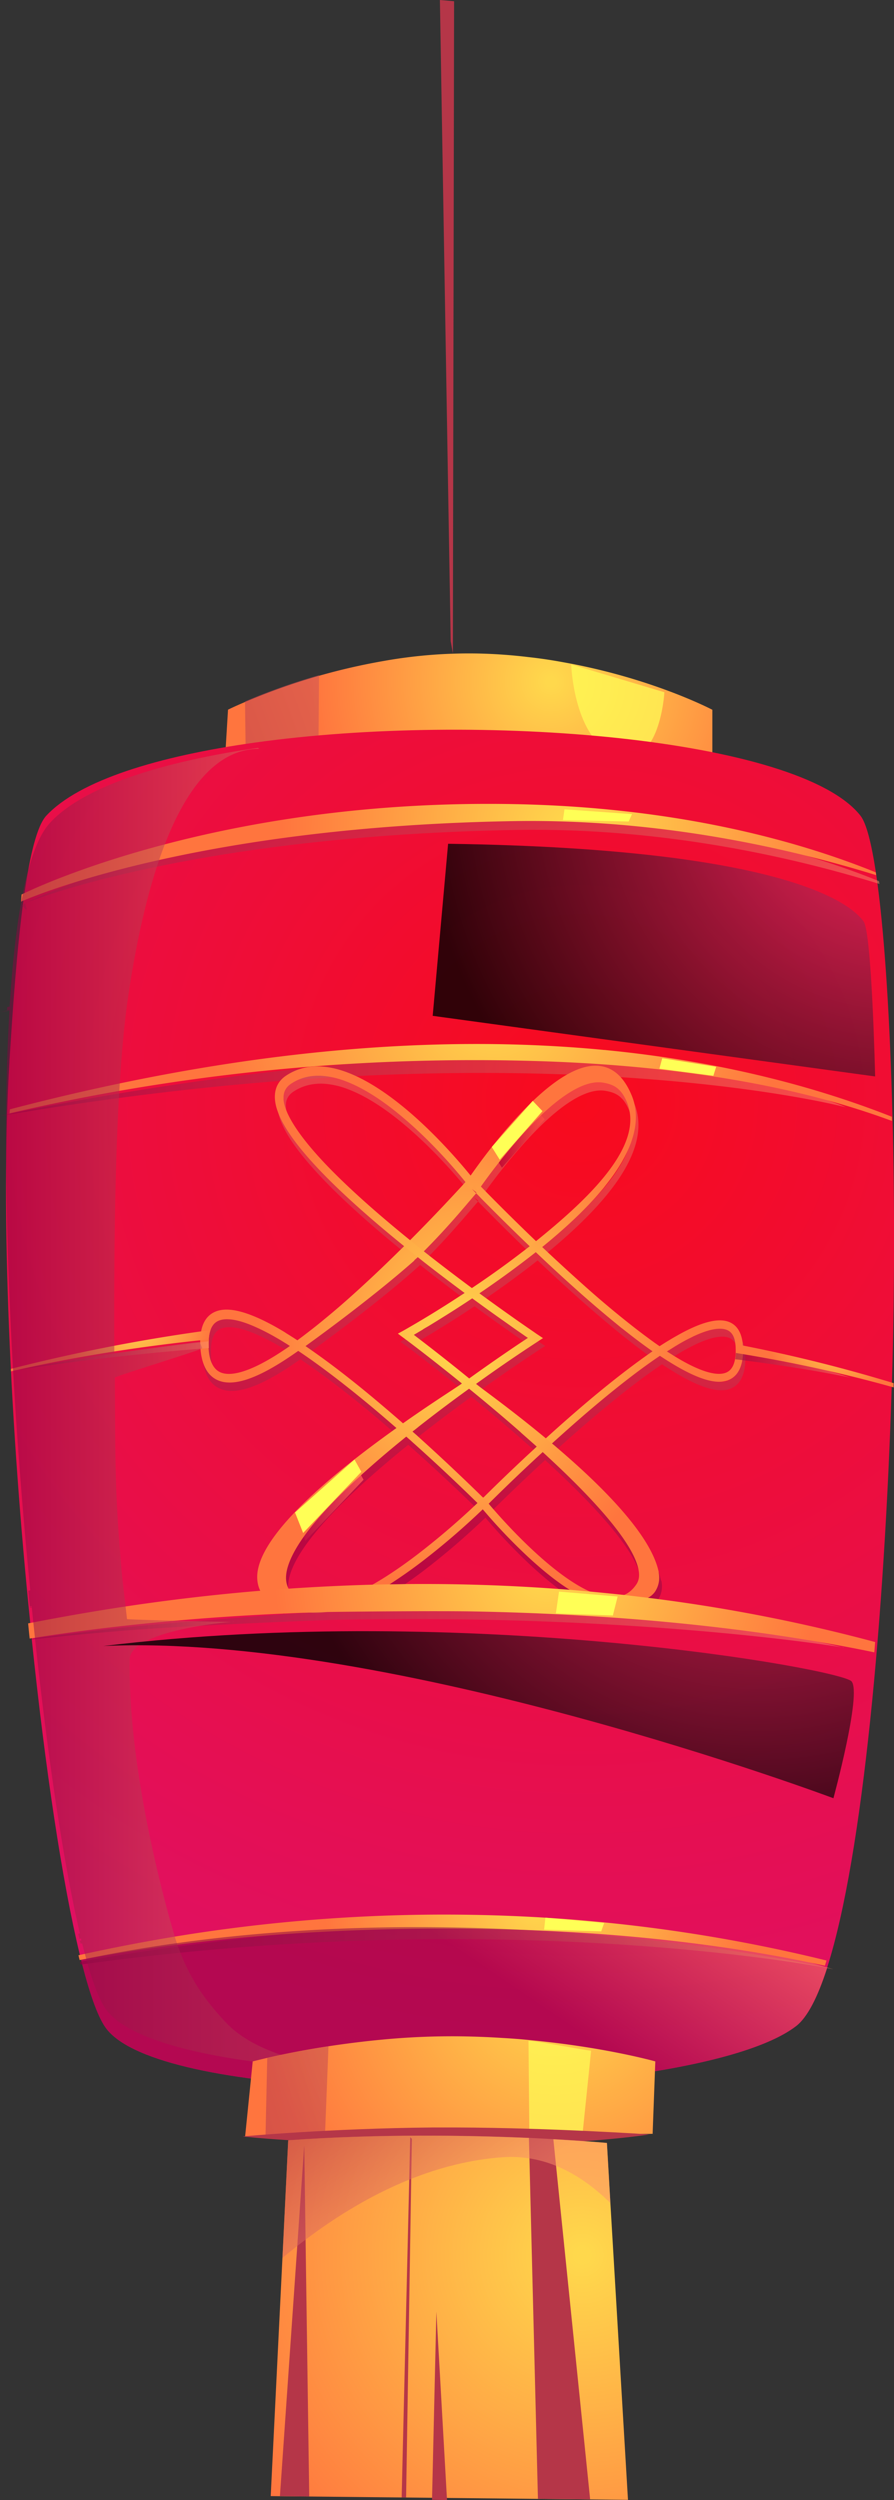 <svg width="63" height="176" fill="none" xmlns="http://www.w3.org/2000/svg"><rect width="100%" height="100%" fill="#333333" stroke="none"/><path d="M50.2 49.968v6.279l-24.592.337-4.138.054-4.016.046h-.084l-1.714.023.413-6.747s.429-.215 1.209-.545a44.405 44.405 0 019.776-2.886 34.243 34.243 0 016.7-.522 36.17 36.17 0 013.504.254c.841.092 1.652.215 2.432.36 6.273 1.113 10.51 3.347 10.51 3.347z" fill="url(#paint0_radial_3346_5893)"/><path style="mix-blend-mode:multiply" opacity=".5" d="M22.483 47.535l-.07 8.858-.695.145-.26.054-4.093.845v-.791l-.1-7.269a44.39 44.39 0 015.21-1.842h.008z" fill="url(#paint1_linear_3346_5893)"/><path d="M40.25 46.768s.176 5.403 3.22 6.409c3.045 1.005 3.35-4.444 3.35-4.444l-6.57-1.958v-.007z" fill="#FFFF56" opacity=".7"/><path d="M62.846 97.334c0 .1 0 .2-.007.3-.505 16.01-2.028 33.004-4.544 40.863 0 .016 0 .024-.008.039v.015c-.658 2.042-1.384 3.462-2.172 4.076-4.23 3.27-19.07 4.835-31.34 4.298-8.26-.361-15.352-1.673-17.249-4.068-.566-.706-1.147-2.295-1.729-4.551-.015-.069-.038-.139-.053-.208-.008-.038-.023-.084-.03-.122-.031-.116-.054-.231-.085-.346-1.24-5.104-2.448-13.179-3.389-22.205v-.077c-.038-.361-.076-.721-.107-1.082C.75 100.795.007 85.444.665 74.76v-.061c0-.077.007-.146.015-.215.214-3.385.505-7.637.971-11.084.023-.176.046-.353.077-.53.382-2.655.88-4.743 1.537-5.449 2.326-2.487 7.88-4.19 14.68-5.142 15.81-2.211 38.361-.346 42.69 5.142.414.522.773 1.927 1.087 3.984.007.069.023.138.03.207 1.071 7.338 1.507 22.535 1.102 35.722h-.008z" fill="url(#paint2_radial_3346_5893)"/><path style="mix-blend-mode:multiply" opacity=".5" d="M59.642 77.96s-17.64-4.666-48.092-1.059c-3.365.4-6.922.898-10.67 1.52-.291.046-.582.1-.88.146.038-.008.337-.077.88-.192 1.667-.353 5.545-1.12 10.74-1.911a207.233 207.233 0 0112.988-1.566c3.434-.3 7.007-.522 10.602-.599a81.77 81.77 0 017.29.162c1.292.084 2.516.2 3.664.337 6.188.722 10.426 2.034 12.323 2.717a16.39 16.39 0 011.147.446h.008z" fill="url(#paint3_linear_3346_5893)"/><path d="M62.853 78.913a54.772 54.772 0 00-4.367-1.405c-5.202-1.435-12.17-2.61-21.457-2.832a146.287 146.287 0 00-12.415.222c-4.59.277-8.911.753-12.95 1.367a138.766 138.766 0 00-10.77 2.064c-.077.016-.146.039-.222.054l.023-.284c.076-.023.145-.038.222-.061 3.809-.99 7.427-1.789 10.862-2.426 12.346-2.287 22.55-2.487 30.788-1.696.039 0 .077 0 .115.008 8.59.836 15.314 2.778 20.171 4.697 0 .092 0 .192.008.284l-.008.008z" fill="url(#paint4_radial_3346_5893)"/><path d="M46.668 74.499l-.2.737 3.802.499.2-.637-3.802-.599z" fill="#FFFF56"/><path style="mix-blend-mode:multiply" opacity=".5" d="M58.696 138.62c-.038 0-.176-.03-.413-.077-.06-.007-.122-.023-.191-.038-3.473-.614-21.319-3.439-45.238-1.051-2.303.23-4.651.506-7.06.836a.433.433 0 00-.108.016c-.015-.07-.038-.139-.053-.208.038 0 .076-.015.107-.015a193.316 193.316 0 0114.794-1.957h.007a171 171 0 015.317-.415c1.59-.1 3.22-.184 4.872-.238 2.7-.092 5.255-.076 7.642.023a90.01 90.01 0 014.062.246c7.183.583 12.384 1.804 14.778 2.448.36.1.65.185.88.254.069.023.13.038.184.053.244.077.382.116.405.123h.015z" fill="url(#paint5_linear_3346_5893)"/><path d="M58.243 138.021c-.038.123-.077.246-.115.361-.298-.061-.596-.13-.903-.192-5.5-1.143-12.215-2.041-20.263-2.325-1.407-.046-2.86-.077-4.344-.092a164.25 164.25 0 00-12.063.353h-.008c-2.8.191-5.424.452-7.864.759-2.5.315-4.826.684-6.96 1.083-.039 0-.077.015-.108.023a5.695 5.695 0 01-.084-.346l.115-.023c2.333-.514 4.62-.951 6.87-1.32a116.978 116.978 0 0125.953-1.297.63.63 0 01.123.008 111.8 111.8 0 0119.666 3.008h-.015z" fill="url(#paint6_radial_3346_5893)"/><path d="M38.435 135.005l-.091.837 4.023.122.207-.591-4.139-.368z" fill="#FFFF56"/><g style="mix-blend-mode:multiply" opacity=".5"><path d="M52.512 95.353v-.06c0-.07-.015-.139-.023-.208a3.993 3.993 0 00-.061-.345 1.91 1.91 0 00-.107-.315 1.427 1.427 0 00-.62-.714c-.742-.415-1.943-.161-3.671.79-.161.093-.33.185-.498.284-.03.016-.06.039-.091.054-.138.085-.283.17-.429.261-.122.077-.245.154-.374.238a16.173 16.173 0 01-.482-.337c-.215-.154-.429-.315-.658-.484-.2-.154-.406-.307-.612-.468a68.39 68.39 0 01-3.442-2.87 117.175 117.175 0 01-3.083-2.826l-.39-.368-.046-.046c-.13-.123-.26-.253-.39-.376a164.998 164.998 0 01-3.496-3.47c-.122-.122-.222-.23-.306-.314l-.023-.023a1.82 1.82 0 01-.168-.177l-.077-.076-.046-.046-.076-.085-.184.207s-.007.016-.03.031c-.03.03-.084.092-.153.169a127.864 127.864 0 01-4.085 4.267l-.245.246a122.02 122.02 0 01-2.792 2.679 61.393 61.393 0 01-2.776 2.433c-.398.33-.788.645-1.163.929-.276.215-.55.422-.811.614-.268-.177-.52-.338-.773-.492-.023-.015-.038-.022-.053-.038-.03-.015-.061-.038-.084-.054-.406-.245-.788-.46-1.148-.644-1.728-.89-2.975-1.144-3.786-.76a1.494 1.494 0 00-.727.714c-.092.176-.16.383-.206.614 0 .015 0 .03-.008.046l-.023.138c-.023.138-.03.291-.038.445v.138c0 .1 0 .207.008.323a4.25 4.25 0 00.084.698c.16.86.55 1.428 1.162 1.689 1.025.437 2.586-.046 4.773-1.474.284-.184.574-.384.88-.599 1.484.99 3.198 2.295 5.102 3.876.337.277.888.753 1.385 1.182.145.131.29.254.428.369.107.092.207.176.299.253.214.184.367.322.405.353a142.661 142.661 0 014.65 4.314c.154.146.276.268.368.361l.046.046.183.184.184.184.16-.161.023-.023.2-.2.175-.176c.628-.614 1.966-1.927 3.641-3.462l.23-.207c.061-.062.13-.115.191-.177.077-.069.153-.146.237-.215l.245-.222a103.34 103.34 0 012.624-2.295c1.79-1.512 3.365-2.725 4.712-3.63.168.114.336.222.497.322 1.538.974 2.723 1.473 3.587 1.504.322.016.597-.038.834-.153.482-.23.788-.699.903-1.405a3.61 3.61 0 00.046-.422v-.53l-.008-.008zm-6.38.33c-1.307.899-2.83 2.065-4.528 3.5a102.54 102.54 0 00-2.746 2.403 6.307 6.307 0 01-.252.223c-.07.069-.146.13-.215.199-.06.062-.13.115-.19.177a5.063 5.063 0 00-.23.215 139.752 139.752 0 00-3.588 3.415l-.191.192c-.092-.092-.214-.207-.36-.353-.833-.814-2.54-2.448-4.604-4.291l-.406-.36-.053-.046c-.07-.062-.146-.123-.215-.185-.137-.122-.283-.245-.428-.368a92.416 92.416 0 00-1.545-1.313c-1.82-1.52-3.473-2.786-4.919-3.768.016-.015.13-.092.322-.23 1.109-.806 4.85-3.539 7.61-6.026.008-.007.024-.015.031-.023.077-.069.153-.146.222-.215.054-.061.115-.115.168-.176l.031-.03a6.28 6.28 0 00.214-.224c1.729-1.765 2.93-3.262 3.427-3.806-.115-.116-.214-.223-.29-.3.007 0 .282.215.298.223-.008.007 0 .069 0 .076a154.43 154.43 0 003.38 3.355c.13.123.26.245.39.376l.047.046c.13.123.26.245.39.376a126.64 126.64 0 003.205 2.94 82.783 82.783 0 002.685 2.272c.015.015.038.03.053.046.046.038.085.069.13.1l.421.33c.214.168.42.33.627.483.215.161.413.315.62.46.123.093.245.177.367.27.038.022.07.053.107.076l.016-.038zm-30.42 1.49c-.414-.177-.674-.591-.789-1.26a6.748 6.748 0 01-.053-.452v-.092c0-.138-.008-.261 0-.384v-.13c.015-.254.053-.476.122-.66.107-.315.29-.53.543-.645.168-.077.398-.13.72-.115.39.015.91.13 1.606.414.39.161.833.369 1.33.637.031.016.07.039.1.054.207.115.42.238.643.368.046.031.091.054.145.085.061.038.13.077.199.123.107.061.206.13.314.2-.215.153-.429.29-.628.421-2.486 1.62-3.687 1.674-4.253 1.428v.008zm35.553.046c-.543.176-1.637.053-3.87-1.374-.061-.039-.13-.085-.2-.123-.007 0-.022-.015-.03-.023l.367-.23c.054-.031.108-.07.161-.1.084-.054.168-.1.253-.154.183-.107.359-.207.535-.299.184-.1.367-.184.528-.269 1.415-.667 2.126-.614 2.478-.414.145.084.26.207.344.376v.008c.054.1.092.222.115.353.015.061.023.13.03.207 0 .023 0 .054.008.077 0 .084.016.169.016.26v.277c0 .161-.023.307-.046.445-.084.476-.283.783-.59.929a.308.308 0 01-.053.023c-.015 0-.038.015-.053.023l.007.008z" fill="url(#paint7_linear_3346_5893)"/><path d="M46.574 111.249a4.414 4.414 0 00-.16-.583c-.895-2.617-4.291-5.903-7.359-8.482l-.405-.337c-.016-.016-.03-.023-.046-.039a16.781 16.781 0 00-.406-.33c-2.203-1.796-4.077-3.147-4.505-3.492.1-.07.199-.146.298-.215a118.846 118.846 0 014.031-2.763l.398-.253-.405-.27s-.038-.022-.1-.068a2.831 2.831 0 00-.122-.085c-.145-.1-.36-.245-.635-.437-.245-.169-.535-.368-.857-.599-.65-.46-1.46-1.036-2.356-1.696.107-.07.215-.146.322-.215a65.696 65.696 0 003.633-2.663s.008 0 .015-.008c.077-.061.16-.13.237-.192.07-.054.138-.115.215-.169l.237-.192c2.126-1.75 3.733-3.385 4.796-4.874 1.46-2.049 1.92-3.876 1.361-5.434l-.068-.176c-.498-1.206-1.217-1.904-2.134-2.058-1.232-.214-2.785.546-4.644 2.272-.069.062-.13.123-.199.192-.076.077-.16.154-.237.23-.336.33-.68.691-1.032 1.083a35.368 35.368 0 00-1.515 1.788c0 .008-.015.016-.023.023a1.1 1.1 0 00-.084.115 36.412 36.412 0 00-1.339 1.796c-.053.077-.1.146-.145.208-.077-.092-.176-.215-.29-.353-.758-.906-2.28-2.633-4.078-4.168-1.545-1.313-2.99-2.234-4.299-2.733-1.69-.644-3.151-.568-4.33.215-.558.369-.825.914-.795 1.604 0 .116.023.238.046.361.222 1.19 1.247 2.733 3.098 4.682 1.408 1.482 3.282 3.178 5.569 5.043.13.108.26.215.398.322l.36.292c.037.03.076.062.122.092.023.016.038.03.06.046.138.108.276.223.414.33.971.768 1.927 1.497 2.83 2.172.16.123.321.238.474.354a77.567 77.567 0 01-2.509 1.588c-.55.338-.994.6-1.308.776-.153.092-.275.16-.36.207a4.175 4.175 0 00-.106.061l-.077.046-.344.192.405.3s.077.061.207.153c.49.368 1.79 1.359 3.457 2.694.146.115.299.238.452.36-.352.254-1.92 1.244-3.902 2.626a5.565 5.565 0 00-.267.192c-.077.054-.146.107-.222.161-.092.061-.184.131-.268.192a76.68 76.68 0 00-2.822 2.103c-1.53 1.19-3.037 2.479-4.253 3.753-1.362 1.413-2.356 2.802-2.624 4.007a2.72 2.72 0 00-.046.921.27.27 0 00.015.084c.054.284.153.553.306.791.207.33.765.606 1.385.829.023 0-.49-.56-.475-.553.681.231 5.454.069 6.15-.23.062-.031-.405.568-.336.537.949-.429 1.997-1.044 3.152-1.842.443-.307.902-.637 1.376-.998a51.827 51.827 0 004.3-3.692 39.812 39.812 0 003.204 3.362 25.95 25.95 0 001.99 1.674c.099.076.198.145.298.215 1.101.782 2.08 1.258 2.93 1.443.214.046.42.069.619.076h.337c.818-.053 2.287-.253 2.76-.951a1.752 1.752 0 00.26-1.382l-.03-.031zm-1.4-.092c.062.384 0 .683-.16.929a2.79 2.79 0 01-.222.284c-.36.399-.796.606-1.33.637h-.139c-.734 0-1.575-.33-2.44-.837a4.924 4.924 0 01-.367-.23c-2.555-1.643-5.21-4.682-5.92-5.519-.115-.138-.176-.215-.184-.222l-.138-.169-.046-.054-.199.2s-.007 0-.023.015a52.42 52.42 0 01-4.437 3.815 31.15 31.15 0 01-2.149 1.504c-1.72 1.105-3.197 1.758-4.36 1.927-.283.046-.55.053-.795.038-.061 0-.123-.008-.184-.015-.673-.085-1.178-.399-1.537-.967-.13-.2-.207-.423-.23-.676v-.015a2.27 2.27 0 01.046-.63c.413-2.087 3.335-5.365 8.407-9.456.084-.069.168-.13.252-.199.069-.054.138-.115.214-.169.084-.069.169-.131.253-.2.06-.053.13-.1.191-.153 1.224-.96 2.432-1.865 3.542-2.664a125.18 125.18 0 014.367 3.715l.39.346c.016.015.031.023.046.038.13.115.26.238.383.353 3.74 3.416 5.982 6.048 6.609 7.768.076.215.138.422.16.606zM30.03 88.629c-.13-.107-.26-.207-.398-.314a20.673 20.673 0 00-.298-.238l-.253-.207c-.13-.108-.267-.215-.397-.323-2.31-1.88-4.192-3.592-5.6-5.073-2.157-2.272-2.792-3.615-2.914-4.375-.015-.07-.015-.138-.023-.2-.023-.453.153-.798.535-1.051.65-.43 1.408-.614 2.264-.545a5.775 5.775 0 011.576.376c1.24.468 2.632 1.35 4.116 2.617 1.782 1.512 3.281 3.216 4.023 4.106.13.154.237.284.314.384.115.138.176.223.176.223l.183.238.016.023.206-.238.023-.023s.03.054.069.115c.053.092.138.207.199.207.015 0 .03-.007.046-.023a2.12 2.12 0 01.145-.2c.046-.068.107-.145.168-.23a39.344 39.344 0 012.792-3.469c2.356-2.602 4.315-3.845 5.669-3.615.726.123 1.262.384 1.675 1.39.007.03.023.053.03.084.413 1.082.169 2.256-.474 3.446v.008a11.073 11.073 0 01-1.277 1.834s-.008.015-.016.023c-1.216 1.458-2.853 2.894-4.444 4.19-.076.062-.153.131-.237.193-.069.053-.145.115-.214.169-.046.038-.092.069-.13.107-.038.03-.07.054-.107.085a64.17 64.17 0 01-4.047 2.924 140.923 140.923 0 01-3.404-2.594l.008-.024zm-.23 6.264l-.482-.369c.092-.053.207-.123.33-.192.099-.061.206-.122.32-.191.123-.077.26-.154.406-.238.352-.215.75-.46 1.193-.737a69.9 69.9 0 001.867-1.205c.65.476 1.254.913 1.797 1.297.314.222.612.43.88.622.214.153.413.291.59.414.053.038.114.077.16.115.19.13.36.246.49.338-.123.077-.269.176-.444.292-.804.537-2.127 1.435-3.695 2.563a145.49 145.49 0 00-3.42-2.702l.008-.007z" fill="url(#paint8_linear_3346_5893)"/><path d="M34.813 81.315l.558.89 3.014-3.415-.689-.73-2.883 3.255z" fill="url(#paint9_linear_3346_5893)"/><path d="M20.945 107.043l.574 1.435 4.1-4.306-.482-.86-4.192 3.731z" fill="url(#paint10_linear_3346_5893)"/></g><path d="M52.348 94.725a1.8 1.8 0 00-.03-.3c-.1-.614-.352-1.044-.773-1.281-.742-.415-1.943-.162-3.671.79-.161.092-.33.184-.498.284-.03.015-.06.038-.091.054-.138.084-.283.169-.429.26-.122.078-.245.154-.375.239a18.31 18.31 0 01-.482-.338c-.214-.154-.428-.315-.657-.484-.2-.153-.406-.307-.612-.468a68.342 68.342 0 01-3.442-2.87 150.712 150.712 0 01-2.693-2.457l-.39-.368-.046-.046-.39-.368a159.768 159.768 0 01-3.886-3.846c-.123-.123-.222-.23-.306-.315-.038-.046-.076-.076-.107-.107a.503.503 0 01-.084-.092l-.2-.215-.145.161-.045.046-.184.2c-.046.053-.1.107-.16.176-.613.668-1.997 2.165-3.741 3.915l-.237.238c-.061.061-.123.115-.176.176-.077.077-.16.161-.245.238-.803.79-1.66 1.62-2.547 2.433-.98.906-1.905 1.72-2.777 2.433-.398.33-.788.645-1.163.93-.275.214-.55.421-.81.613-.268-.176-.52-.337-.773-.491-.023-.015-.038-.023-.054-.038-.03-.016-.06-.039-.084-.054-.405-.246-.788-.46-1.147-.645-1.729-.89-2.976-1.144-3.787-.76-.49.23-.803.676-.933 1.328-.038.192-.061.4-.069.63v.138c0 .1 0 .207.008.322 0 .046 0 .092.008.13.03.43.107.806.23 1.129.206.552.542.928 1.009 1.128 1.025.438 2.585-.046 4.773-1.474.283-.184.574-.383.88-.598 1.484.99 3.197 2.295 5.102 3.876.436.36 1.231 1.044 1.813 1.55.16.138.306.269.428.369.145.123.245.215.276.245.137.123.275.238.405.361a134.114 134.114 0 014.612 4.314l.23.23.13.13.053.054.184-.184.03-.031.169-.169a135.51 135.51 0 013.587-3.431c.077-.069.154-.138.23-.214.13-.123.268-.246.405-.377l.016-.015.237-.215c.903-.813 1.874-1.68 2.868-2.517 1.79-1.513 3.366-2.725 4.712-3.63.169.114.337.222.498.322 1.537.974 2.723 1.473 3.587 1.504a1.9 1.9 0 00.68-.092c.024 0 .04-.016.054-.023.031-.016.062-.023.092-.039.482-.23.788-.698.903-1.404.023-.13.038-.277.046-.422v-.269c0-.115 0-.23-.008-.33l-.008.03zm-37.634.176v-.092c0-.138-.008-.26 0-.384v-.13c.015-.254.053-.476.122-.66.107-.315.29-.53.543-.645.168-.077.398-.13.72-.115.39.015.91.13 1.606.414.39.162.833.369 1.33.637.031.016.07.039.1.054.206.115.42.238.642.368.115.07.222.139.337.208.107.061.207.13.314.2-.123.084-.237.168-.36.245l-.275.184c-2.486 1.62-3.687 1.673-4.253 1.428-.283-.123-.49-.353-.635-.691-.115-.269-.184-.606-.207-1.02h.016zm14.48-6.179c.084-.076.176-.153.26-.23.008-.008.023-.015.03-.023.054-.046.1-.092.153-.146.085-.084.161-.169.245-.245l.03-.031c1.638-1.65 2.831-3.093 3.435-3.8.077-.092.146-.168.207-.237-.115-.116-.214-.223-.29-.3.007 0 .282.215.298.223-.008.007 0 .069 0 .077l.015.015.092.092c.06.061.13.13.199.207.765.776 1.996 2.011 3.465 3.416.13.123.26.246.39.376l.046.046.39.368c.887.837 1.843 1.712 2.815 2.572a82.432 82.432 0 002.685 2.272c.015.015.038.03.053.046.046.038.084.069.13.1l.421.33a38.891 38.891 0 001.614 1.205c.038.023.069.053.107.076-.107.07-.214.146-.321.223-1.232.867-2.64 1.957-4.207 3.277a111.62 111.62 0 00-2.991 2.625c-.069.07-.146.131-.214.2-.016.008-.023.023-.038.031-.13.123-.26.238-.39.353-.077.069-.154.146-.23.215a131.223 131.223 0 00-3.542 3.385c-.558-.545-2.318-2.265-4.559-4.283-.13-.123-.268-.238-.405-.361-.084-.069-.16-.146-.245-.215-.069-.061-.138-.123-.214-.184-.069-.062-.145-.123-.214-.184a115.28 115.28 0 00-1.966-1.681c-1.622-1.359-3.114-2.51-4.445-3.439-.16-.115-.32-.223-.474-.33.115-.084 4.452-3.178 7.672-6.025l-.007-.016zm22.015 7.89c-.475.223-1.5.2-3.687-1.143-.1-.061-.191-.123-.291-.184-.061-.038-.13-.084-.199-.123-.007 0-.023-.015-.03-.023.183-.115.36-.222.527-.33.084-.054.169-.1.253-.153.183-.108.36-.208.535-.3.184-.1.367-.184.528-.268 1.415-.668 2.127-.614 2.478-.415.276.154.444.46.498.936v.008c.015.108.023.215.023.338v.284c0 .161-.023.307-.046.445-.084.476-.283.783-.59.929z" fill="url(#paint11_radial_3346_5893)"/><path d="M34.762 106.253c-.138-.153-.245-.284-.33-.384-.014-.023-.03-.038-.045-.053-.084-.1-.138-.162-.138-.169l-.183-.223-.2.2s-.007.007-.03.023c-.038.03-.1.099-.199.192l.23.23.13.13s.015-.015.023-.015l.199-.2.046.054.137.169.184.223c.711.844 3.366 3.883 5.92 5.518l1.026.092c-2.563-1.159-5.585-4.421-6.77-5.787zm0 0c-.138-.153-.245-.284-.33-.384-.014-.023-.03-.038-.045-.053-.084-.1-.138-.162-.138-.169l-.183-.223-.2.2s-.007.007-.03.023c-.038.03-.1.099-.199.192l.23.23.13.13s.015-.015.023-.015l.199-.2.046.054.137.169.184.223c.711.844 3.366 3.883 5.92 5.518l1.026.092c-2.563-1.159-5.585-4.421-6.77-5.787zm0 0c-.138-.153-.245-.284-.33-.384-.014-.023-.03-.038-.045-.053-.084-.1-.138-.162-.138-.169l-.183-.223-.2.2s-.007.007-.03.023c-.038.03-.1.099-.199.192-.06.053-.13.122-.214.199a52.907 52.907 0 01-4.016 3.416c-1.117.852-2.157 1.55-3.113 2.095l1.117-.023c.68-.43 1.392-.936 2.15-1.504a54.141 54.141 0 004.436-3.815c.015-.008.015-.015.023-.015l.199-.2.046.054.137.169.184.222c.711.845 3.366 3.884 5.92 5.519l1.026.092c-2.563-1.159-5.585-4.421-6.77-5.787v-.008zm11.657 4.436v-.023c-.535-2.586-3.931-5.986-7.113-8.704a14.85 14.85 0 00-.398-.337c-.016-.016-.03-.023-.046-.039l-.406-.337c-1.897-1.574-3.618-2.848-4.46-3.477-.206-.154-.359-.277-.45-.346a110.33 110.33 0 014.237-2.909c.061-.038.092-.061.092-.061l.046-.03.344-.224-.405-.268s-.084-.054-.222-.154c-.145-.1-.36-.245-.635-.437-.245-.169-.535-.369-.857-.599a179.196 179.196 0 01-2.363-1.696 68.945 68.945 0 003.725-2.702c.076-.061.153-.115.222-.177 0 0 .007 0 .015-.007l.214-.169c.077-.061.16-.13.237-.192 1.844-1.497 3.32-2.917 4.391-4.237 0 0 .008-.015.015-.023.222-.276.429-.545.62-.813.245-.346.467-.691.658-1.029v-.008c.795-1.404 1.078-2.686.856-3.837a3.558 3.558 0 00-.221-.737c-.498-1.205-1.217-1.904-2.135-2.057-1.27-.223-2.899.606-4.842 2.464-.076.076-.16.153-.237.23-.336.33-.68.69-1.032 1.082a36.954 36.954 0 00-1.538 1.82c-.03.038-.053.076-.084.107-.688.867-1.209 1.611-1.484 1.995-.597-.736-2.295-2.755-4.368-4.52-1.545-1.313-2.99-2.234-4.299-2.733-1.69-.645-3.151-.568-4.33.215-.558.368-.825.913-.795 1.604.016.284.077.591.2.921.39 1.098 1.368 2.464 2.944 4.122 1.492 1.566 3.504 3.37 5.967 5.365l.36.292c.015.007.022.015.037.03.031.023.054.046.085.07.16.122.313.253.474.376.138.107.268.215.405.322 1.002.783 1.99 1.527 2.9 2.203l-.322.207a73.767 73.767 0 01-3.855 2.364 3.354 3.354 0 00-.107.061l-.421.23.405.3s.039.023.092.07c.03.022.07.053.115.084.535.399 2.027 1.535 3.901 3.055-.061.046-.16.115-.29.2-.658.437-2.127 1.38-3.879 2.616a6.36 6.36 0 00-.268.192c-.076.054-.152.108-.221.161-.092.062-.184.131-.268.192-3.916 2.81-8.797 6.77-9.432 9.664-.122.552-.076 1.051.107 1.481.016.031.023.054.039.085.038.076.076.153.13.23.451.706 2.493 1.197 3.35 1.305h.061c.138.015.276.023.421.023.23 0 .474-.023.727-.062l.252-.046c1.17-.238 2.578-.882 4.2-1.919a34.659 34.659 0 002.24-1.573 51.992 51.992 0 004.3-3.692c.084.1.199.23.336.391a39.066 39.066 0 002.869 2.971c1.048.967 2.012 1.735 2.891 2.287.13.077.253.154.375.23 1.086.638 2.035.929 2.838.883h.03c.628-.038 1.668-.161 2.326-.545a1.35 1.35 0 00.467-.407c.252-.376.367-.844.26-1.381l.007.007zm-9.722-9.847c.383.338.757.668 1.117.99.13.115.26.23.382.353.016.015.03.023.046.038.13.116.26.238.383.353 3.94 3.639 6.104 6.356 6.38 7.975 0 .016 0 .031.007.046.061.384 0 .683-.16.929-.238.353-.52.606-.857.752a1.716 1.716 0 01-.49.138c-.069.008-.13.016-.207.023h-.137a3.26 3.26 0 01-.98-.168 6.127 6.127 0 01-.65-.246c-2.562-1.159-5.584-4.421-6.77-5.787-.137-.154-.244-.284-.328-.384a.317.317 0 00-.046-.054c-.084-.1-.138-.161-.138-.169l-.183-.222-.2.199s-.007.008-.03.023c-.038.031-.1.1-.199.192-.06.054-.13.123-.214.2a53.187 53.187 0 01-4.016 3.415c-1.117.852-2.157 1.551-3.113 2.096-1.813 1.036-3.297 1.504-4.368 1.366a2.036 2.036 0 01-1.537-.967l-.07-.115v-.016c-.168-.33-.206-.729-.114-1.197.138-.683.543-1.497 1.201-2.425.887-1.252 2.249-2.702 4.039-4.329a68.414 68.414 0 012.914-2.495l.253-.207c.069-.054.137-.115.206-.169.084-.069.168-.131.253-.2.145-.115.298-.23.443-.353 1.224-.96 2.433-1.865 3.542-2.663a126.19 126.19 0 013.641 3.07v.008zM19.983 77.339c-.023-.452.153-.798.536-1.051.65-.43 1.407-.614 2.264-.545a5.784 5.784 0 011.576.376c1.239.468 2.631 1.35 4.115 2.617 2.096 1.773 3.802 3.823 4.337 4.49.115.139.176.223.176.223l.13.169.069.092.222-.245.015-.016.038.061c.054.1.169.284.245.254.008 0 .023-.008.03-.023.039-.054.085-.123.146-.2a41.404 41.404 0 012.96-3.707 26.71 26.71 0 011.285-1.32c1.79-1.697 3.29-2.487 4.384-2.295.726.123 1.262.384 1.675 1.389.084.215.145.422.183.645.52 2.924-3.19 6.378-6.609 9.134-.076.061-.153.122-.237.192l-.115.092-.107.084c-.076.062-.16.123-.237.184a66.026 66.026 0 01-3.81 2.74c-.932-.69-1.957-1.466-2.998-2.28-.13-.107-.267-.206-.397-.314-.161-.123-.314-.253-.475-.376-.03-.023-.053-.046-.084-.07l-.137-.114-.253-.207c-2.486-2.011-4.505-3.83-5.997-5.396-1.698-1.796-2.456-3.01-2.762-3.815-.114-.315-.168-.56-.175-.76l.007-.008zm9.83 16.242c.122-.077.26-.154.405-.238.352-.215.75-.46 1.193-.737.566-.353 1.201-.76 1.867-1.205.65.476 1.254.913 1.797 1.297.314.223.612.43.88.622.214.153.413.292.59.414.267.184.481.338.657.453-.1.062-.207.138-.337.223-.03.023-.069.046-.107.069a132.62 132.62 0 00-3.694 2.563 145.584 145.584 0 00-3.901-3.07l.65-.384v-.007zm4.949 12.672c-.138-.153-.245-.284-.33-.384-.014-.023-.03-.038-.045-.053-.084-.1-.138-.162-.138-.169l-.183-.223-.2.2s-.007.007-.03.023c-.038.03-.1.099-.199.192-.06.053-.13.122-.214.199a52.907 52.907 0 01-4.016 3.416c-1.117.852-2.157 1.55-3.113 2.095l1.117-.023c.68-.43 1.392-.936 2.15-1.504a54.141 54.141 0 004.436-3.815c.015-.008.015-.015.023-.015l.199-.2.046.054.137.169.184.222c.711.845 3.366 3.884 5.92 5.519l1.026.092c-2.563-1.159-5.585-4.421-6.77-5.787v-.008zm0 0c-.138-.153-.245-.284-.33-.384-.014-.023-.03-.038-.045-.053-.084-.1-.138-.162-.138-.169l-.183-.223-.2.2s-.007.007-.03.023c-.038.03-.1.099-.199.192l.23.23.13.13s.015-.015.023-.015l.199-.2.046.054.137.169.184.223c.711.844 3.366 3.883 5.92 5.518l1.026.092c-2.563-1.159-5.585-4.421-6.77-5.787z" fill="url(#paint12_radial_3346_5893)"/><path d="M34.656 80.748l.559.89 3.013-3.416-.688-.721-2.884 3.247zM20.79 106.476l.573 1.443 4.1-4.306-.482-.86-4.192 3.723z" fill="#FFFF56"/><path style="mix-blend-mode:multiply" opacity=".5" d="M14.709 94.809v.092l-.597.046c-4.062.33-8.3.798-12.682 1.458.13-.023 5.102-1.044 12.667-1.911l.604-.07v.385h.008z" fill="url(#paint13_linear_3346_5893)"/><path style="mix-blend-mode:multiply" opacity=".5" d="M59.936 96.988c-.084-.015-2.822-.614-7.619-1.236-.168-.022-.336-.046-.505-.06a3.65 3.65 0 00.046-.446v-.284c.169.03.345.069.505.1 2.746.537 4.82 1.09 6.097 1.466.925.268 1.43.453 1.468.46h.008z" fill="url(#paint14_linear_3346_5893)"/><path d="M14.175 93.726c.222-.03.436-.061.658-.092a2.602 2.602 0 00-.123.66c-.199.023-.405.038-.604.061-5.232.553-9.669 1.336-13.333 2.188 0-.062 0-.115-.007-.177a124.639 124.639 0 0113.409-2.64z" fill="url(#paint15_radial_3346_5893)"/><path d="M62.973 97.372v.3a91.35 91.35 0 00-4.505-1.144c-1.89-.43-3.924-.837-6.104-1.198-.168-.03-.337-.054-.505-.084v-.285c0-.122-.008-.23-.023-.337.176.03.344.07.52.1a107.83 107.83 0 0110.617 2.648z" fill="url(#paint16_radial_3346_5893)"/><path style="mix-blend-mode:multiply" opacity=".5" d="M61.985 62.233c-6.173-1.91-15.291-3.975-25.526-3.807-21.54.361-33.183 4.521-34.698 5.166l.13.43c-.114.046-.329-.307-.329-.307l.192-.123s.069-.038.206-.1c1.76-.836 14.68-6.624 34.453-6.263 11.658.215 20.194 2.64 25.533 4.805.008.069.023.138.031.207l.008-.008z" fill="url(#paint17_linear_3346_5893)"/><path style="mix-blend-mode:multiply" opacity=".5" d="M59.471 115.993c-.305-.054-14.84-2.441-36.22-1.95-.428.008-9.882.376-14.495.752-2.134.177-4.306.377-6.525.622-.045 0-.091.008-.137.016v-.039c.046 0 .092-.015.137-.023a208.27 208.27 0 016.502-.798c3.098-.33 12.193-1.006 12.622-1.029h.007l.475-.023.428-.023c.26-.015.528-.03.796-.038.076 0 .153 0 .237-.008l2.073-.092a225.7 225.7 0 016.219-.161c2.7-.031 5.255.023 7.634.13 1.17.054 2.302.123 3.388.2l.628.046.328.023c7.023.553 12.087 1.535 14.435 2.057.91.2 1.407.338 1.468.353v-.015z" fill="url(#paint18_linear_3346_5893)"/><path d="M61.672 115.594c-.023.246-.038.491-.061.729a96.155 96.155 0 00-3.61-.683c-6.434-1.121-14.557-2.003-24.555-2.195-2.899-.054-9.7.023-10.395.038a55.01 55.01 0 00-1.148.039c-.176 0-.36.015-.535.015h-.008c-.451.015-.887.038-1.33.054-4.177.184-7.94.491-11.307.867-2.363.261-4.528.56-6.494.875-.046 0-.092.015-.138.023-.038-.361-.076-.714-.107-1.074l.138-.024c2.203-.429 4.36-.805 6.48-1.128a146.14 146.14 0 019.737-1.143h.023c.658-.054 1.315-.108 1.966-.146a148.03 148.03 0 015.974-.284l1.116-.023h.077c.344 0 .68-.008 1.017-.016 3.817-.038 7.443.092 10.87.346.252.015.497.038.742.053.13.008.26.023.39.031l1.025.092c.834.077 1.66.161 2.463.246l.788.092c.298.038.597.069.895.107.222.031.444.054.666.085a117.4 117.4 0 0115.306 3.024h.015z" fill="url(#paint19_radial_3346_5893)"/><path d="M39.394 112.048l-.222 1.535 4.016.146.336-1.336-4.13-.345z" fill="#FFFF56"/><path d="M61.746 61.612c-6.173-1.91-15.291-3.976-25.526-3.807-21.54.361-33.053 4.951-34.567 5.596a1.646 1.646 0 00-.169.076l.039-.506s.068-.038.206-.1c1.76-.837 14.68-6.624 34.453-6.263 11.657.215 20.194 2.64 25.533 4.805.008.069.023.138.03.207v-.008z" fill="url(#paint20_radial_3346_5893)"/><path d="M39.779 56.976l-.107.752 4.628.107.237-.522-4.758-.337z" fill="#FFFF56"/><path style="mix-blend-mode:multiply" opacity=".5" d="M15.91 142.366c1.676 1.812 4.835 2.856 8.859 3.362-8.262-.376-15.352-1.734-17.25-4.206-.566-.729-1.147-2.372-1.728-4.705a.488.488 0 00-.107.015c-.016-.069-.039-.138-.054-.207.038 0 .077-.015.107-.023-.007-.046-.023-.084-.03-.13-.039 0-.077.015-.108.023a4.949 4.949 0 01-.084-.361l.115-.023c-1.24-5.273-2.448-13.624-3.389-22.95-.045 0-.091.008-.137.015v-.038c.046 0 .092-.015.137-.023v-.038l-.137.023a43.283 43.283 0 01-.107-1.113.974.974 0 00.137-.031C.75 98.048.008 82.19.666 71.146c-.222.03-.436.069-.658.1.023 0 .252-.054.658-.131v-.031c-.054.015-.115.023-.169.038 0-.076.008-.145.016-.222.053-.016.114-.03.168-.039.398-6.447 1.285-11.206 2.815-12.902 2.325-2.571 7.879-4.33 14.679-5.312l.092.07c-4.605 0-7.497 6.639-9.065 16.325-.03.177-.053.353-.084.53l-.023.161c-.015.115-.038.23-.053.353-.949 6.37-1.018 17.316-.987 25.145 0 .138 6.035-.875 6.035-.737 0 .046.153.376.153.43 0 .085-6.15 1.973-6.15 2.057.046 6.064-.023 7.944.497 13.824.039.46.314 2.717.36 3.177 0 .039 7.573.231 7.58.192.008-.053-7.358.568-7.389 2.641-.145 8.742 3.167 19.495 3.213 19.641.94 3.009 2.463 4.736 3.557 5.918v-.008z" fill="url(#paint21_linear_3346_5893)"/><path style="mix-blend-mode:multiply" opacity=".5" d="M58.696 138.621s-.176-.031-.413-.077c-.658 2.042-1.385 3.462-2.173 4.076-4.23 3.269-19.07 4.835-31.34 4.298-8.26-.361-15.351-1.673-17.248-4.068-.567-.706-1.148-2.295-1.73-4.552a.433.433 0 00-.106.016c-.016-.069-.039-.138-.054-.208.038 0 .077-.015.107-.015-.007-.038-.023-.084-.03-.123-.039 0-.077.016-.107.023a101 101 0 017.03-1.22c4.52-.622 8.98-.944 13.24-1.059 3.901-.1 7.634-.031 11.092.153 11.137.576 19.422 2.257 21.326 2.671.23.054.367.085.406.092v-.007z" fill="url(#paint22_linear_3346_5893)"/><path style="mix-blend-mode:screen" opacity=".8" d="M7.281 115.878c25.687-3.109 51.993 1.627 52.727 2.487.734.852-1.277 8.228-1.277 8.228s-31.064-11.644-51.45-10.715z" fill="url(#paint23_radial_3346_5893)"/><path style="mix-blend-mode:screen" opacity=".8" d="M31.578 59.401c24.99.353 28.7 4.66 29.282 5.473.581.814.81 10.907.81 10.907l-31.178-4.268 1.086-12.112z" fill="url(#paint24_radial_3346_5893)"/><path d="M46.18 145.121l-.19 5.097-20.44.146-3.442.023-3.343.023h-1.492l.536-5.289s.36-.092 1.002-.245a58.37 58.37 0 014.33-.821 66.746 66.746 0 013.794-.469 51.908 51.908 0 015.576-.23c1.01.015 1.981.054 2.914.115.696.039 1.377.092 2.02.161 5.209.492 8.735 1.489 8.735 1.489z" fill="url(#paint25_radial_3346_5893)"/><path style="mix-blend-mode:multiply" opacity=".5" d="M23.148 144.062l-.245 6.241-.574.069-.214.023-1.775.046-1.63-.031.123-5.534c.918-.215 2.433-.53 4.33-.821l-.015.007z" fill="url(#paint26_linear_3346_5893)"/><path d="M41.656 144.369l-.604 5.849-3.749-.092-.06-6.463c.695.038 3.77.637 4.413.706z" fill="#FFFF56" opacity=".7"/><path d="M45.81 150.256s-4.873.798-13.662.768c-.375 0-.75 0-1.148-.008h-.267c-9.684-.123-13.631-.614-13.631-.614s6.134-.568 13.401-.63h1.645c6.785.023 13.662.492 13.662.492v-.008z" fill="#B53648"/><path d="M44.245 175.985l-25.167-.261.826-16.763.406-8.29c6.479-.46 12.713-.345 16.966-.161.62.031 1.193.062 1.729.092 2.348.131 3.763.261 3.763.261l.245 4.222 1.24 20.9h-.008z" fill="url(#paint27_radial_3346_5893)"/><path d="M21.44 151.032l.352 24.715-2.065-.023 1.713-24.692zm7.584-.461l-.406 25.245h-.313l.604-25.36.115.115zm1.727 12.166l.75 13.264-1.056-.016.306-13.248zm10.836 13.217l-3.679-.038-.635-25.414-.007-.161h1.705l.023.253 2.593 25.36z" fill="#B53648"/><path style="mix-blend-mode:multiply" opacity=".5" d="M43.007 155.085c-2.187-2.142-4.704-3.431-7.618-3.216-5.982.437-11.352 3.653-15.483 7.084l.406-8.289c6.479-.461 12.713-.346 16.966-.162.62.031 1.193.062 1.729.092 2.348.131 3.763.261 3.763.261l.245 4.222-.008.008z" fill="url(#paint28_linear_3346_5893)"/><path d="M31 0l.76 45.14.154.86L32 .087 31 0z" fill="#B53648"/><defs><linearGradient id="paint1_linear_3346_5893" x1="1.278" y1="59.731" x2="42.221" y2="44.678" gradientUnits="userSpaceOnUse"><stop stop-color="#880041"/><stop offset="1" stop-color="#FD916A"/></linearGradient><linearGradient id="paint3_linear_3346_5893" x1="0" y1="76.425" x2="59.642" y2="76.425" gradientUnits="userSpaceOnUse"><stop stop-color="#880041"/><stop offset="1" stop-color="#FD916A"/></linearGradient><linearGradient id="paint5_linear_3346_5893" x1="5.625" y1="137.016" x2="58.696" y2="137.016" gradientUnits="userSpaceOnUse"><stop stop-color="#880041"/><stop offset="1" stop-color="#FD916A"/></linearGradient><linearGradient id="paint7_linear_3346_5893" x1="30.436" y1="110.282" x2="38.313" y2="70.687" gradientUnits="userSpaceOnUse"><stop stop-color="#880041"/><stop offset="1" stop-color="#FD916A"/></linearGradient><linearGradient id="paint8_linear_3346_5893" x1="30.037" y1="110.113" x2="37.89" y2="70.618" gradientUnits="userSpaceOnUse"><stop stop-color="#880041"/><stop offset="1" stop-color="#FD916A"/></linearGradient><linearGradient id="paint9_linear_3346_5893" x1="34.813" y1="80.133" x2="38.385" y2="80.133" gradientUnits="userSpaceOnUse"><stop stop-color="#880041"/><stop offset="1" stop-color="#FD916A"/></linearGradient><linearGradient id="paint10_linear_3346_5893" x1="20.945" y1="105.899" x2="25.619" y2="105.899" gradientUnits="userSpaceOnUse"><stop stop-color="#880041"/><stop offset="1" stop-color="#FD916A"/></linearGradient><linearGradient id="paint13_linear_3346_5893" x1="1.437" y1="95.415" x2="14.717" y2="95.415" gradientUnits="userSpaceOnUse"><stop stop-color="#880041"/><stop offset="1" stop-color="#FD916A"/></linearGradient><linearGradient id="paint14_linear_3346_5893" x1="51.813" y1="95.975" x2="59.936" y2="95.975" gradientUnits="userSpaceOnUse"><stop stop-color="#880041"/><stop offset="1" stop-color="#FD916A"/></linearGradient><linearGradient id="paint17_linear_3346_5893" x1="20.869" y1="43.298" x2="39.139" y2="75.912" gradientUnits="userSpaceOnUse"><stop stop-color="#880041"/><stop offset="1" stop-color="#FD916A"/></linearGradient><linearGradient id="paint18_linear_3346_5893" x1="2.094" y1="114.588" x2="59.471" y2="114.588" gradientUnits="userSpaceOnUse"><stop stop-color="#880041"/><stop offset="1" stop-color="#FD916A"/></linearGradient><linearGradient id="paint21_linear_3346_5893" x1="0" y1="99.184" x2="24.769" y2="99.184" gradientUnits="userSpaceOnUse"><stop stop-color="#880041"/><stop offset="1" stop-color="#FD916A"/></linearGradient><linearGradient id="paint22_linear_3346_5893" x1="32.757" y1="137.623" x2="41.487" y2="124.802" gradientUnits="userSpaceOnUse"><stop stop-color="#880041"/><stop offset="1" stop-color="#FD916A"/></linearGradient><linearGradient id="paint26_linear_3346_5893" x1="2.793" y1="152.575" x2="46.468" y2="140.615" gradientUnits="userSpaceOnUse"><stop stop-color="#880041"/><stop offset="1" stop-color="#FD916A"/></linearGradient><linearGradient id="paint28_linear_3346_5893" x1="22.89" y1="142.182" x2="32.22" y2="156.153" gradientUnits="userSpaceOnUse"><stop stop-color="#880041"/><stop offset="1" stop-color="#FD916A"/></linearGradient><radialGradient id="paint0_radial_3346_5893" cx="0" cy="0" r="1" gradientUnits="userSpaceOnUse" gradientTransform="matrix(16.813 0 0 16.871 38.826 47.98)"><stop offset=".02" stop-color="#FFD84C"/><stop offset="1" stop-color="#FF753E"/></radialGradient><radialGradient id="paint2_radial_3346_5893" cx="0" cy="0" r="1" gradientUnits="userSpaceOnUse" gradientTransform="matrix(69.058 0 0 69.294 40.923 77.462)"><stop stop-color="#F80B1D"/><stop offset=".97" stop-color="#E01061"/></radialGradient><radialGradient id="paint4_radial_3346_5893" cx="0" cy="0" r="1" gradientUnits="userSpaceOnUse" gradientTransform="matrix(20.508 0 0 20.578 34.826 70.439)"><stop offset=".02" stop-color="#FFD84C"/><stop offset="1" stop-color="#FF753E"/></radialGradient><radialGradient id="paint6_radial_3346_5893" cx="0" cy="0" r="1" gradientUnits="userSpaceOnUse" gradientTransform="matrix(15.169 0 0 15.22 38.033 133.892)"><stop offset=".02" stop-color="#FFD84C"/><stop offset="1" stop-color="#FF753E"/></radialGradient><radialGradient id="paint11_radial_3346_5893" cx="0" cy="0" r="1" gradientUnits="userSpaceOnUse" gradientTransform="matrix(15.36 0 0 17.57 33.233 94.623)"><stop offset=".02" stop-color="#FFD84C"/><stop offset="1" stop-color="#FF753E"/></radialGradient><radialGradient id="paint12_radial_3346_5893" cx="0" cy="0" r="1" gradientUnits="userSpaceOnUse" gradientTransform="matrix(15.589 0 0 17.833 32.299 94.378)"><stop offset=".02" stop-color="#FFD84C"/><stop offset="1" stop-color="#FF753E"/></radialGradient><radialGradient id="paint15_radial_3346_5893" cx="0" cy="0" r="1" gradientUnits="userSpaceOnUse" gradientTransform="matrix(5.377 0 0 5.396 9.624 92.828)"><stop offset=".02" stop-color="#FFD84C"/><stop offset="1" stop-color="#FF753E"/></radialGradient><radialGradient id="paint16_radial_3346_5893" cx="0" cy="0" r="1" gradientUnits="userSpaceOnUse" gradientTransform="matrix(4.766 0 0 4.782 58.85 93.78)"><stop offset=".02" stop-color="#FFD84C"/><stop offset="1" stop-color="#FF753E"/></radialGradient><radialGradient id="paint19_radial_3346_5893" cx="0" cy="0" r="1" gradientUnits="userSpaceOnUse" gradientTransform="matrix(19.139 0 0 19.204 38.48 110.359)"><stop offset=".02" stop-color="#FFD84C"/><stop offset="1" stop-color="#FF753E"/></radialGradient><radialGradient id="paint20_radial_3346_5893" cx="0" cy="0" r="1" gradientUnits="userSpaceOnUse" gradientTransform="matrix(20.722 0 0 20.793 40.488 58.465)"><stop offset=".02" stop-color="#FFD84C"/><stop offset="1" stop-color="#FF753E"/></radialGradient><radialGradient id="paint23_radial_3346_5893" cx="0" cy="0" r="1" gradientUnits="userSpaceOnUse" gradientTransform="matrix(35.072 0 0 35.192 53.346 97.196)"><stop stop-color="#FD2C6A"/><stop offset="1"/></radialGradient><radialGradient id="paint24_radial_3346_5893" cx="0" cy="0" r="1" gradientUnits="userSpaceOnUse" gradientTransform="matrix(33.55 0 0 33.665 63.224 55.103)"><stop stop-color="#FD2C6A"/><stop offset="1"/></radialGradient><radialGradient id="paint25_radial_3346_5893" cx="0" cy="0" r="1" gradientUnits="userSpaceOnUse" gradientTransform="matrix(20.707 0 0 20.778 39.128 139.541)"><stop offset=".02" stop-color="#FFD84C"/><stop offset="1" stop-color="#FF753E"/></radialGradient><radialGradient id="paint27_radial_3346_5893" cx="0" cy="0" r="1" gradientUnits="userSpaceOnUse" gradientTransform="matrix(27.568 0 0 27.663 41.04 158.731)"><stop offset=".02" stop-color="#FFD84C"/><stop offset="1" stop-color="#FF753E"/></radialGradient></defs></svg>